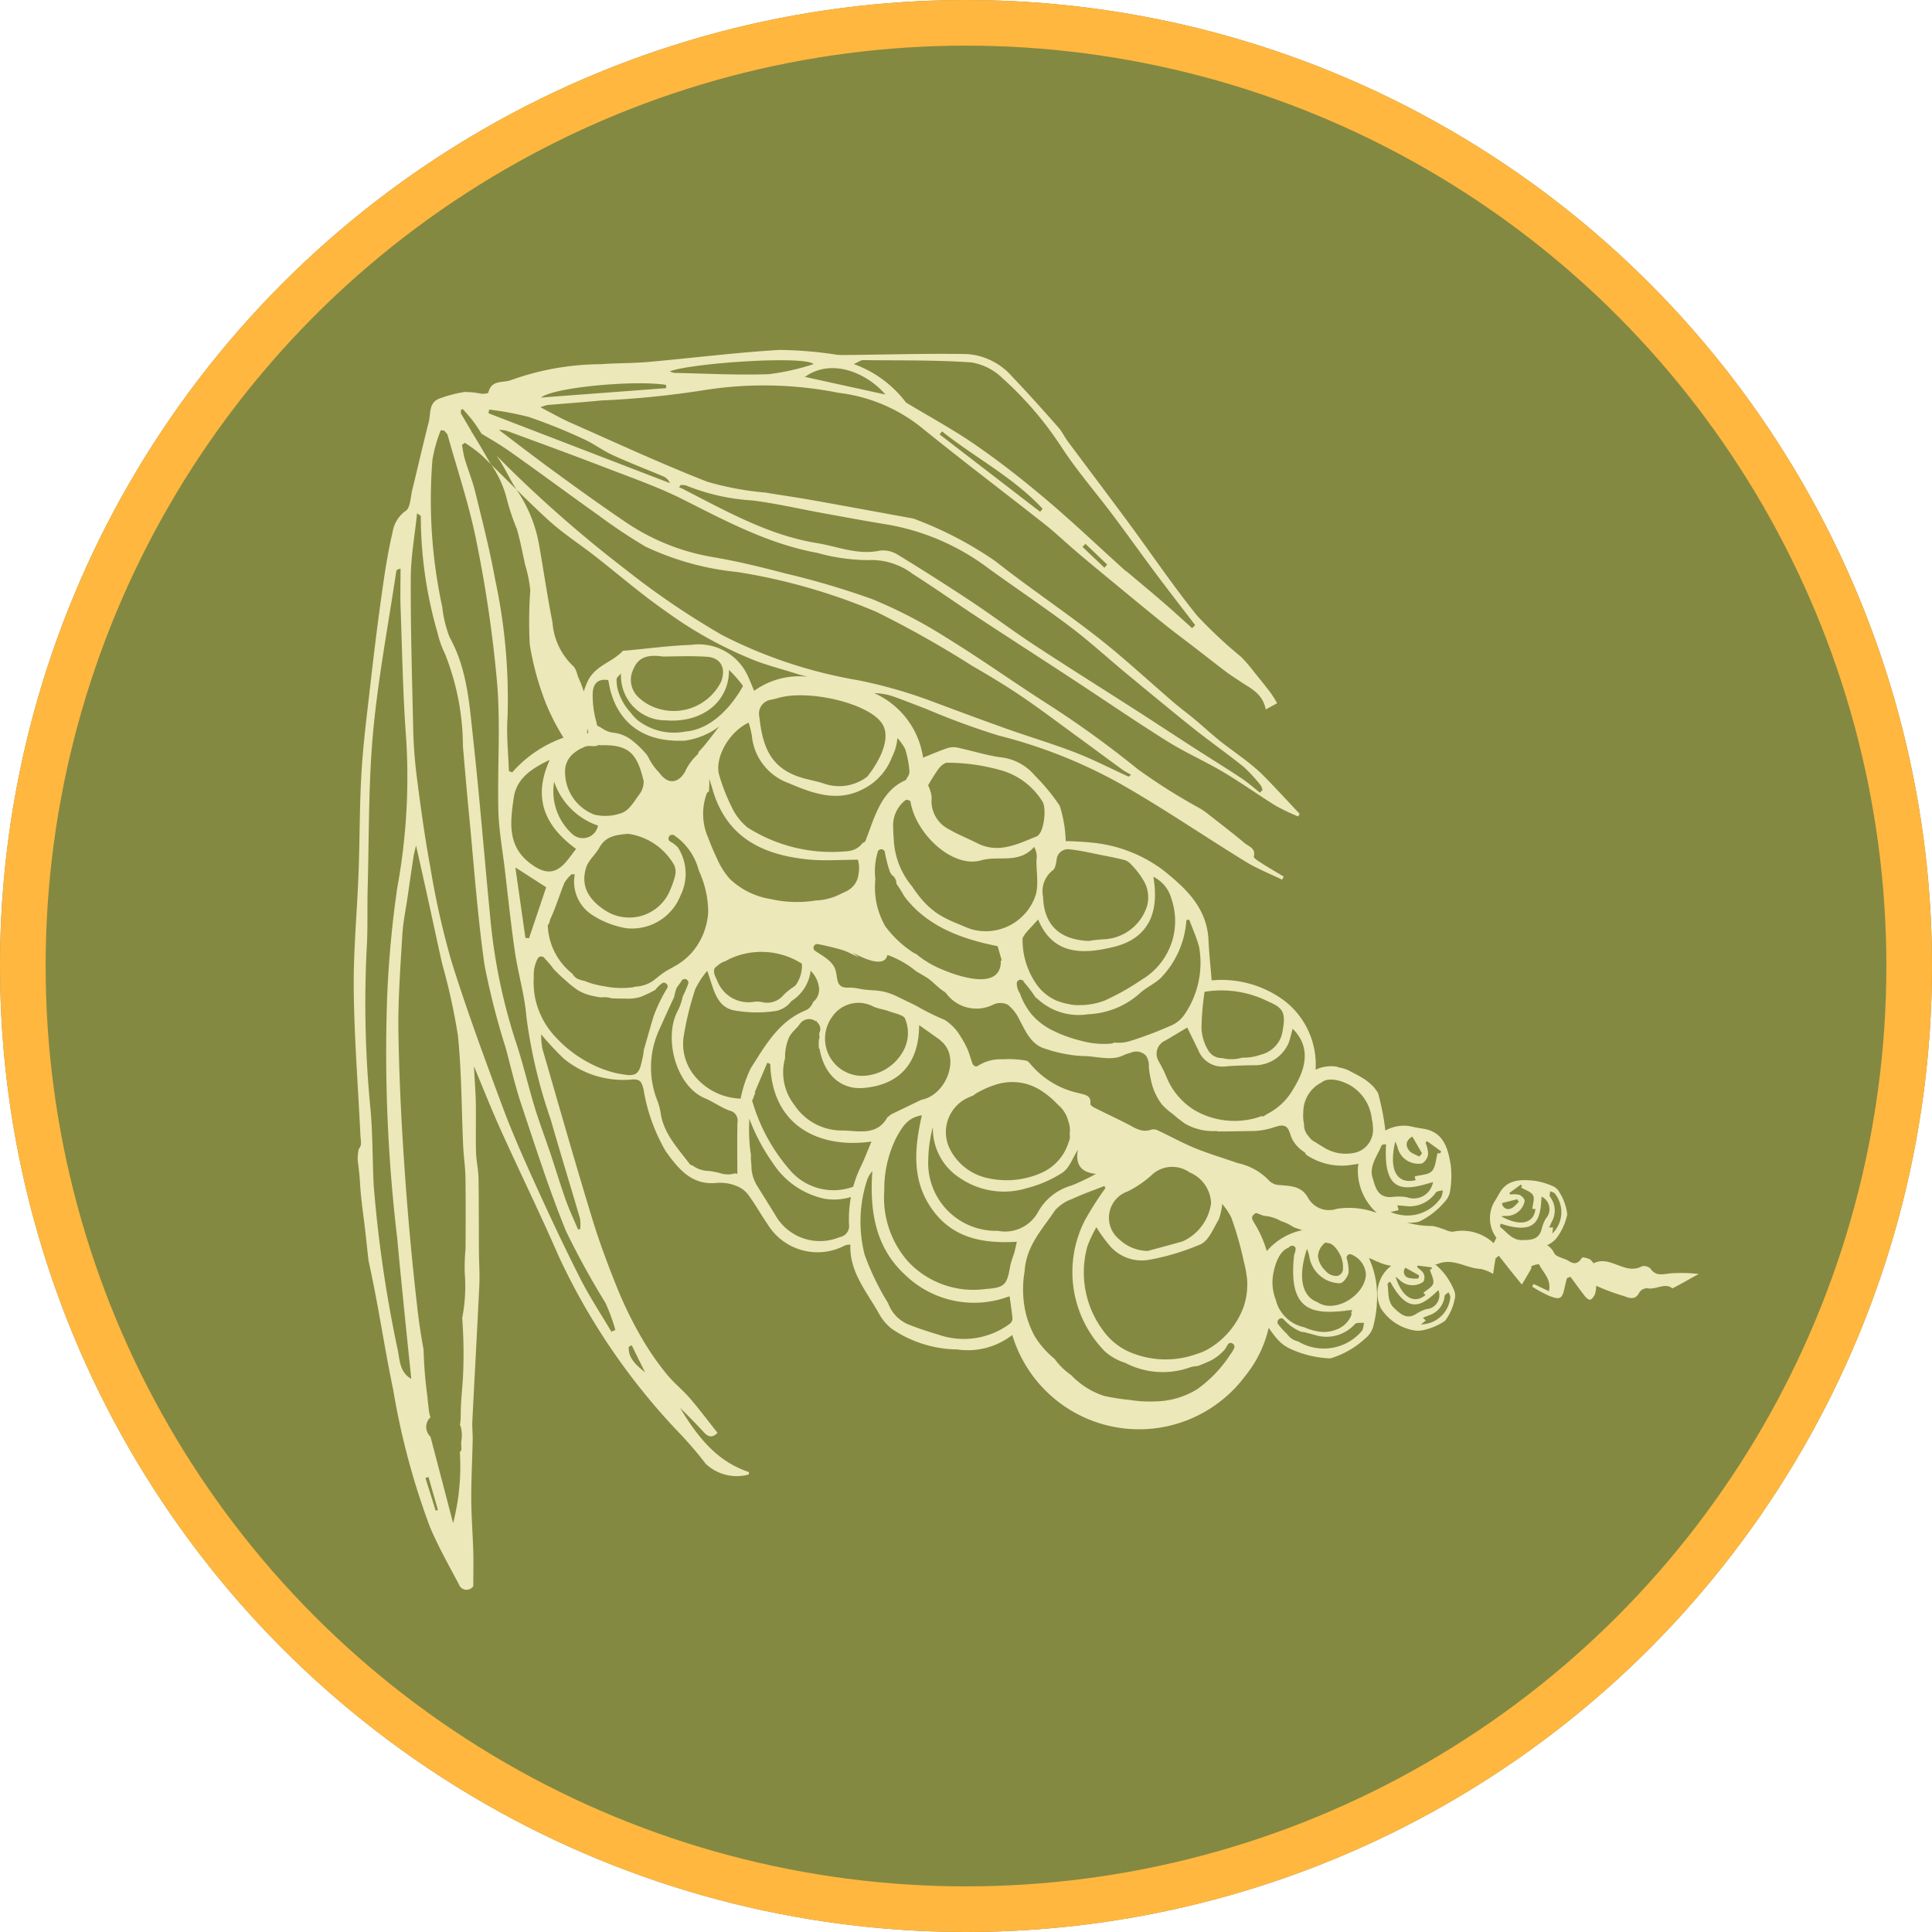<svg xmlns="http://www.w3.org/2000/svg" xmlns:xlink="http://www.w3.org/1999/xlink" width="127" height="127" viewBox="0 0 127 127">
  <defs>
    <clipPath id="clip-path">
      <rect id="Rectangle_476" data-name="Rectangle 476" width="88.425" height="81.512" fill="#ece8b9"/>
    </clipPath>
  </defs>
  <g id="conservacao" transform="translate(13799 4104.108)">
    <g id="Ellipse_379" data-name="Ellipse 379" transform="translate(-13799 -4104.108)" fill="#838941" stroke="#ffb73f" stroke-width="3">
      <circle cx="63.5" cy="63.5" r="63.5" stroke="none"/>
      <circle cx="63.5" cy="63.5" r="62" fill="none"/>
    </g>
    <g id="Group_1566" data-name="Group 1566" transform="translate(-13775.747 -4081.117)">
      <g id="Group_1560" data-name="Group 1560" clip-path="url(#clip-path)">
        <path id="Path_3382" data-name="Path 3382" d="M86.412,60.732c-.473.062-.848.133-1.167-.326a.607.607,0,0,0-.568-.156c-1.1.6-2.068-.745-3.158-.206-.038.019-.165-.214-.279-.264-.158-.068-.46-.151-.5-.094-.235.359-.469.474-.864.219-.308-.2-.822-.251-.958-.515a1.236,1.236,0,0,0-.47-.527c.076-.039.152-.082.228-.127a1.489,1.489,0,0,0,.424-.384,4.013,4.013,0,0,0,.671-1.505,3.437,3.437,0,0,0-.512-1.456.89.89,0,0,0-.444-.413,4.624,4.624,0,0,0-1.222-.355c-.875-.086-1.758-.1-2.285.825-.109.191-.212.387-.335.568a2.17,2.17,0,0,0,.138,2.356l-.176.36a3.008,3.008,0,0,0-2.629-.767c-.241.054-.534-.125-.8-.2a3.394,3.394,0,0,0-.6-.166,6.071,6.071,0,0,1-1.677-.227,2.284,2.284,0,0,0,.819-.064A5.08,5.08,0,0,0,71.7,56.023a1.3,1.3,0,0,0,.37-.729,6.074,6.074,0,0,0,.046-1.656c-.177-1.11-.45-2.194-1.767-2.424-.273-.047-.549-.085-.815-.154a2.437,2.437,0,0,0-1.722.27l0-.026a16.792,16.792,0,0,0-.475-2.433,2.819,2.819,0,0,0-.31-.431,3.578,3.578,0,0,0-.654-.532c-.247-.158-.508-.292-.769-.425a2.325,2.325,0,0,0-.819-.3.254.254,0,0,1-.131-.052,2.379,2.379,0,0,0-1.426.195,5.3,5.3,0,0,0-2.047-4.53,6.932,6.932,0,0,0-4.785-1.343c-.076-.939-.171-1.788-.208-2.64-.094-2.119-1.487-3.412-2.975-4.6a9.276,9.276,0,0,0-4.437-1.787A19.606,19.606,0,0,0,46.8,32.3a8.194,8.194,0,0,0-.393-2.324,12.943,12.943,0,0,0-1.628-1.979,3.447,3.447,0,0,0-2.36-1.219c-.932-.148-1.84-.435-2.765-.632a1.35,1.35,0,0,0-.678.058c-.5.169-.983.382-1.551.609a5.491,5.491,0,0,0-3.208-4.238,3.952,3.952,0,0,1,1.16.186c.751.259,1.487.56,2.232.84a49.774,49.774,0,0,0,4.8,1.764,32.9,32.9,0,0,1,7.857,3.095c2.857,1.61,5.569,3.477,8.367,5.194.754.463,1.593.79,2.393,1.179l.107-.2c-.49-.3-.985-.582-1.467-.89-.19-.122-.522-.332-.5-.427.144-.559-.339-.664-.6-.884-.838-.7-1.708-1.365-2.569-2.038a5.194,5.194,0,0,0-.469-.3,38.128,38.128,0,0,1-4.014-2.541,65.2,65.2,0,0,0-5.954-4.3c-2.24-1.435-4.408-2.986-6.676-4.374A30.751,30.751,0,0,0,34.1,16.4a52.189,52.189,0,0,0-5.7-1.689c-1.6-.422-3.218-.818-4.851-1.091a14.471,14.471,0,0,1-5.788-2.367c-1.49-1.009-2.951-2.06-4.4-3.119C12.071,7.2,10.815,6.228,9.546,5.271a1.687,1.687,0,0,1,.684.121c2.168.8,4.341,1.594,6.5,2.427,1.656.639,3.343,1.229,4.923,2.026,2.841,1.435,5.646,2.929,8.819,3.508a12.706,12.706,0,0,0,3.309.475,4.518,4.518,0,0,1,2.973.915c1.437.91,2.824,1.9,4.245,2.833,2.07,1.362,4.154,2.7,6.227,4.061,2.089,1.369,4.149,2.782,6.265,4.108,1.183.741,2.475,1.306,3.678,2.02,1.177.7,2.293,1.5,3.458,2.222a14.016,14.016,0,0,0,1.458.694l.09-.178c-.841-.89-1.665-1.8-2.532-2.664a14.66,14.66,0,0,0-1.386-1.132c-.44-.343-.9-.655-1.336-1.007-.559-.456-1.09-.944-1.643-1.407-.448-.375-.922-.719-1.366-1.1-1.65-1.414-3.24-2.9-4.948-4.24-2.224-1.743-4.582-3.315-6.8-5.066a24.423,24.423,0,0,0-5.132-2.7,1.706,1.706,0,0,0-.4-.12c-2.2-.4-4.4-.81-6.605-1.2-.983-.175-1.973-.312-2.957-.479a19.5,19.5,0,0,1-3.832-.713c-3.04-1.189-6.007-2.566-8.995-3.885-.645-.285-1.258-.642-1.971-1.01a2.539,2.539,0,0,1,.462-.147c1.186-.1,2.374-.188,3.56-.3a60.214,60.214,0,0,0,6.766-.682,25.023,25.023,0,0,1,8.786.176,10.782,10.782,0,0,1,5.389,2.216c2.682,2.179,5.441,4.263,8.154,6.4.731.577,1.407,1.224,2.117,1.83.6.514,1.209,1.018,1.819,1.52,1.3,1.07,2.589,2.144,3.9,3.2.685.554,1.4,1.076,2.093,1.614.68.523,1.354,1.054,2.038,1.571.273.207.567.387.849.581.691.477,1.54.8,1.744,1.886l.75-.41a7.775,7.775,0,0,0-.415-.669c-.36-.474-.735-.937-1.111-1.4a10.038,10.038,0,0,0-.835-.972,29.9,29.9,0,0,1-2.908-2.725c-1.591-1.975-3.013-4.085-4.52-6.127-1.314-1.781-2.651-3.545-3.972-5.32-.222-.3-.381-.651-.627-.928-1-1.129-2.005-2.259-3.049-3.35A4.294,4.294,0,0,0,40.243.281c-2.637-.04-5.276.037-7.914.065a5.474,5.474,0,0,1-.552-.014,25.922,25.922,0,0,0-3.815-.32C25.1.185,22.24.546,19.377.8c-1.047.093-2.1.071-3.153.15a17.676,17.676,0,0,0-5.836,1.027c-.545.235-1.332-.048-1.538.836-.014.061-.3.089-.46.078a5.572,5.572,0,0,0-1.112-.115A8.584,8.584,0,0,0,5.654,3.2c-.741.26-.581.995-.724,1.551-.381,1.488-.72,2.987-1.086,4.479-.115.472-.118,1.158-.424,1.356a2.121,2.121,0,0,0-.87,1.424c-.334,1.407-.54,2.846-.742,4.281-.269,1.922-.5,3.851-.722,5.78-.216,1.9-.462,3.8-.576,5.709C.379,29.974.4,32.172.318,34.365.223,36.935-.026,39.5,0,42.072c.036,3.2.287,6.4.441,9.593.015.3.114.631-.1.852A2.382,2.382,0,0,0,.293,53.53c.042.387.093.768.114,1.157.046.887.165,1.755.277,2.635.107.846.189,1.7.287,2.543q.181.84.349,1.683c.449,2.269.8,4.558,1.274,6.82a48.31,48.31,0,0,0,2.426,9.042c.546,1.281,1.229,2.5,1.888,3.734a.532.532,0,0,0,.951.13c0-.768.017-1.5,0-2.237-.034-1.167-.128-2.333-.133-3.5-.006-1.284.066-2.568.093-3.852.009-.419-.043-.84-.022-1.257.148-2.987.318-5.972.459-8.96.034-.721-.022-1.445-.027-2.168-.01-1.614,0-3.229-.027-4.843-.011-.58-.15-1.157-.164-1.736-.028-1.121.007-2.243-.015-3.364C8,48.593,7.937,47.832,7.9,47.1c.581,1.385,1.136,2.8,1.76,4.178,1.261,2.79,2.61,5.542,3.831,8.35A43.047,43.047,0,0,0,21.6,71.412c.535.584,1.057,1.185,1.534,1.817a2.975,2.975,0,0,0,2.823.71c.012-.005.009-.042.032-.164-2.139-.69-3.416-2.369-4.536-4.213.538.514,1.056,1.049,1.56,1.595.277.3.545.4.9.039-.617-.779-1.193-1.551-1.82-2.278-.479-.555-1.07-1.016-1.527-1.587a17.962,17.962,0,0,1-1.584-2.28,26.165,26.165,0,0,1-1.563-3.132c-.643-1.58-1.248-3.181-1.746-4.812-1.133-3.71-2.194-7.443-3.273-11.169A5.309,5.309,0,0,1,12.32,45a19.645,19.645,0,0,0,1.474,1.586,6.142,6.142,0,0,0,4.5,1.383c.537-.03.619.144.749.614a11.973,11.973,0,0,0,1.478,4.126c.844,1.155,1.707,2.247,3.389,2.055a2.853,2.853,0,0,1,1.238.2,1.779,1.779,0,0,1,.788.587c.456.619.83,1.3,1.268,1.932a3.847,3.847,0,0,0,5.114,1.381,1.533,1.533,0,0,1,.329-.042c-.075,1.821,1.1,3.118,1.9,4.577a3.327,3.327,0,0,0,.8.945,7.8,7.8,0,0,0,4.326,1.371,4.76,4.76,0,0,0,3.616-.952,8.7,8.7,0,0,0,15.3,2.711,7.757,7.757,0,0,0,1.555-3.184,7.011,7.011,0,0,0,.576.757,2.539,2.539,0,0,0,.771.591,6.818,6.818,0,0,0,2.715.664,5.83,5.83,0,0,0,2.275-1.3,1.508,1.508,0,0,0,.554-.866A7.83,7.83,0,0,0,67.266,62a5.83,5.83,0,0,0-.532-2.29,2.446,2.446,0,0,1,.352.143c.062.032.124.061.186.088l.019,0a.22.22,0,0,1,.115.054,3.574,3.574,0,0,0,.792.224,2.265,2.265,0,0,0-.682,2.79c.014.024.03.047.045.069a3.241,3.241,0,0,0,2.082,1.372,1.506,1.506,0,0,0,.572.012,4.016,4.016,0,0,0,1.523-.631,3.433,3.433,0,0,0,.629-1.409.886.886,0,0,0-.038-.6,4.6,4.6,0,0,0-.643-1.1,5.176,5.176,0,0,0-.613-.619.247.247,0,0,0,.16,0c1.022-.436,1.889.282,2.841.318a2.655,2.655,0,0,1,.821.329c.052-.331.1-.664.158-1,.006-.035.063-.06.218-.2.264.336.519.666.779.992.243.305.492.606.737.909.2-.34.406-.678.6-1.021.033-.058.014-.183.049-.2a1.514,1.514,0,0,1,.476-.119c.248.541.83.966.654,1.776l-1.012-.477-.086.178a9.174,9.174,0,0,0,1.1.6c.757.293.874.208,1.039-.579.04-.193.093-.384.141-.576l.227-.1c.3.4.592.816.9,1.211.1.132.264.309.393.3s.247-.216.325-.362a2.107,2.107,0,0,0,.081-.554,13.281,13.281,0,0,0,1.638.622c.389.093.887.466,1.206-.2a.622.622,0,0,1,.536-.256c.5.118,1.189-.4,1.618.01.594-.291,1.159-.641,1.743-.949a10.016,10.016,0,0,0-2.013-.03M45.125,10.654,38.517,5.569l.151-.207c2.174,1.736,4.7,3.023,6.613,5.09l-.156.2m4.219,3.676-1.437-1.369.192-.2,1.432,1.365-.187.205M33.476.682c2.381.027,4.768-.014,7.139.152A3.833,3.833,0,0,1,42.678,1.9,22.827,22.827,0,0,1,46.5,6.36c1.026,1.581,2.277,3.015,3.412,4.527.939,1.251,1.845,2.528,2.781,3.781.862,1.154,1.746,2.291,2.62,3.435l-.2.2c-.62-.556-1.233-1.121-1.863-1.665-.794-.687-1.6-1.356-2.405-2.032-.054-.045-.118-.077-.17-.124-1.7-1.532-3.352-3.109-5.094-4.585-1.494-1.266-3.04-2.484-4.648-3.6C39.461,5.274,37.882,4.421,36.354,3.5a.222.222,0,0,1-.058-.04A7.456,7.456,0,0,0,32.866.94c.347-.151.478-.259.609-.258M34.95,2.944l-5.293-1.16c1.829-1.3,4.164-.174,5.293,1.16m-4.724-2a15.564,15.564,0,0,1-2.931.661c-2.077.073-4.159-.042-6.239-.085a1.043,1.043,0,0,1-.276-.1C22.135.886,29.566.366,30.226.94m-9.7,1.37c.006.071.013.142.018.213l-8.236.62c.859-.688,6.244-1.158,8.218-.833M18.078,65.539l.194-.1.88,1.786c-.552-.464-1.123-.918-1.074-1.688M69.934,60.2l.928.118-.006.115-.118.036c.087.31.287.642.221.906-.06.241-.41.409-.65.625l.143.133c-.627.545-1.46.354-1.968-1.185a1.58,1.58,0,0,1,.245.181,1.218,1.218,0,0,0,1.582.135.593.593,0,0,0,.019-.529c-.08-.173-.279-.29-.426-.432l.03-.1m.1.645-.049.2a1.8,1.8,0,0,1-.653-.04.409.409,0,0,1-.2-.666l.9.505m-.446-9.128.642,1.113-.189.206c-.235-.136-.543-.218-.687-.424-.158-.229-.284-.583.234-.895m-1.121.338a1.845,1.845,0,0,1,.145.353,1.4,1.4,0,0,0,1.634,1.072.874.874,0,0,0,.381-.607,2.169,2.169,0,0,0-.17-.752l.1-.1.932.675-.085.132-.153-.026c-.117.413-.124.916-.376,1.187-.23.247-.725.241-1.134.355,0,.012.034.124.065.238-1.056.275-1.834-.431-1.34-2.523m-4.846-3.894c.385-.339,1.2-.212,1.94.218a2.933,2.933,0,0,1,1.367,2.194,2.6,2.6,0,0,1,.07.5c0,.028.006.056.009.084L67,51.17a1.555,1.555,0,0,1-1.067,1.582,2.73,2.73,0,0,1-2.224-.354c-.151-.09-.32-.19-.483-.3a1.15,1.15,0,0,1-.471-.413,1.062,1.062,0,0,1-.285-.746c0-.006,0-.012,0-.017a2.764,2.764,0,0,1-.051-.806,2.183,2.183,0,0,1,1.2-1.952M61.481,45.5c.088-.263.148-.535.238-.868,1.258,1.237.827,2.709.05,3.945a4.073,4.073,0,0,1-1.72,1.656c-.1.049-.219.18-.3.16l-.081-.018c-.111.044-.224.082-.341.117a5.229,5.229,0,0,1-4.092-.528,4.572,4.572,0,0,1-1.5-1.536c-.225-.363-.35-.753-.54-1.131-.045-.089-.09-.175-.133-.259-.058-.1-.114-.2-.165-.3a.94.94,0,0,1,.437-1.319c.462-.267.919-.545,1.456-.865l.729,1.492A1.7,1.7,0,0,0,57.385,47.1q.971-.066,1.946-.068a2.425,2.425,0,0,0,2.15-1.529M55.92,42.206a6.863,6.863,0,0,1,4.232.657c1.029.433,1.142.792.855,2.171a1.912,1.912,0,0,1-1.39,1.307l-.058.022a3.425,3.425,0,0,1-1.155.172,2.5,2.5,0,0,1-1.324.025A1.014,1.014,0,0,1,56.2,46.1a3.031,3.031,0,0,1-.473-1.525,18.765,18.765,0,0,1,.2-2.365M54.725,37.5l.191-.047c.223.607.5,1.2.658,1.823a6.016,6.016,0,0,1-.983,4.451,2.077,2.077,0,0,1-.986.748,24.3,24.3,0,0,1-2.647.989,2.654,2.654,0,0,1-.992.076.255.255,0,0,1-.142.066,5.531,5.531,0,0,1-2.049-.192,8.914,8.914,0,0,1-1.782-.643,4.419,4.419,0,0,1-1.441-1.093,4.568,4.568,0,0,1-.758-1.361,1.2,1.2,0,0,1-.21-.671.246.246,0,0,1,.476-.075,9.821,9.821,0,0,1,.8,1.063c0-.013.007-.026.011-.039a3.962,3.962,0,0,0,3.383,1.087,5.438,5.438,0,0,0,3.379-1.342c.413-.4.975-.636,1.4-1.027a6.018,6.018,0,0,0,1.7-3.811m-.969-1.365a4.478,4.478,0,0,1-1.979,5.278,15.732,15.732,0,0,1-2.412,1.36,4.529,4.529,0,0,1-1.641.306,2.633,2.633,0,0,1-.711-.065,4.044,4.044,0,0,1-.814-.228,3.144,3.144,0,0,1-1.241-.963,5.068,5.068,0,0,1-1-3.092.222.222,0,0,1,.084-.183.648.648,0,0,1,.1-.17c.246-.3.517-.576.838-.927.995,2.393,3.011,2.278,4.974,1.8,2.241-.546,3.02-2.216,2.6-4.611a2.271,2.271,0,0,1,1.2,1.494m-7.81-1.916c.166-.115.212-.448.252-.691a.743.743,0,0,1,.83-.691c.791.082,1.57.274,2.352.426.411.08.822.162,1.227.267a.823.823,0,0,1,.409.222,5.373,5.373,0,0,1,.972,1.274,2.165,2.165,0,0,1,.159,1.523,3.119,3.119,0,0,1-2.792,2.2,9.46,9.46,0,0,0-1.055.113c-1.979-.089-2.939-1.117-2.993-2.911a1.742,1.742,0,0,1,.637-1.732m-7.491-6.693c.136-.179.4-.4.582-.38a12.945,12.945,0,0,1,3.638.535A4.7,4.7,0,0,1,45.3,29.745c.242.488.072,2.053-.422,2.25-1.238.493-2.489,1.149-3.88.446-.622-.314-1.275-.569-1.874-.92a2.073,2.073,0,0,1-1.131-2.09,2.53,2.53,0,0,0-.234-.8,12.743,12.743,0,0,1,.7-1.109m-1.876,2.1c.315,2.189,2.779,4.484,4.664,3.941,1.15-.331,2.479.261,3.476-.88a1.272,1.272,0,0,1,.155.872s0,.009,0,.013c-.007.61.093,1.222.033,1.832a3.19,3.19,0,0,1-.055.353,3.456,3.456,0,0,1-4.288,2.329c-.314-.113-.624-.249-.939-.382a7.546,7.546,0,0,1-1.224-.616,5.328,5.328,0,0,1-1.1-.994,8.151,8.151,0,0,1-.6-.811,5.165,5.165,0,0,1-1.21-3.16,5.27,5.27,0,0,1-.027-.625,2.111,2.111,0,0,1,.778-1.871.224.224,0,0,1,.3.05l.033-.051m-2.137,3.385a.245.245,0,0,1,.468,0,7.982,7.982,0,0,0,.365,1.39l.014-.022c.021.046.042.09.063.135a.679.679,0,0,1,.321.557c0,.012,0,.024,0,.036a8.377,8.377,0,0,1,.511.815c1.457,1.938,3.647,2.793,6.142,3.286l.143.5a.943.943,0,0,1,.027.095c.03.1.061.214.1.333l-.06.03c.035,2.137-3.171.91-4.223.415a6.4,6.4,0,0,1-1.348-.863.729.729,0,0,1-.19-.093,7.072,7.072,0,0,1-1.83-1.718,5.111,5.111,0,0,1-.675-2.831.716.716,0,0,1,.022-.231,4.444,4.444,0,0,1,.153-1.829m1.3-7.479a3.941,3.941,0,0,1,.5.7,6.771,6.771,0,0,1,.284,1.474.625.625,0,0,1-.171.438.2.2,0,0,1-.125.167c-1.591.724-2.007,2.459-2.584,3.944a.249.249,0,0,1-.2.161.112.112,0,0,1-.006.014,1.331,1.331,0,0,1-1,.529A10.288,10.288,0,0,1,25.88,31.4a3.826,3.826,0,0,1-1.052-1.377A12.61,12.61,0,0,1,24.035,28c-.345-1.081.555-2.831,1.923-3.491a6.277,6.277,0,0,1,.213.867,3.674,3.674,0,0,0,2.411,3.109c1.391.594,2.879,1.171,4.412.611a4.225,4.225,0,0,0,.964-.5l.005,0a3.881,3.881,0,0,0,1.416-1.817,3.3,3.3,0,0,0,.358-1.251M27.408,36.109a5.056,5.056,0,0,1-2.68-1.317,5,5,0,0,1-.834-1.309c-.211-.452-.417-.917-.586-1.387a3.877,3.877,0,0,1-.1-2.932.208.208,0,0,1,.138-.119,8.134,8.134,0,0,0,.028-.841c.074.239.152.476.221.717.909,3.149,3.308,4.293,6.279,4.585,1.079.106,2.177.017,3.265.017a2.026,2.026,0,0,1,.047.917,1.412,1.412,0,0,1-.816,1.16,1.778,1.778,0,0,1-.256.116,3.915,3.915,0,0,1-1.747.487,7.783,7.783,0,0,1-2.962-.095m1.615,5.7a4.882,4.882,0,0,0-.748.587,1.4,1.4,0,0,1-1.373.5,1.591,1.591,0,0,0-.558-.036,2.2,2.2,0,0,1-2.461-1.424c-.257-.481-.28-.763.019-.933l.009-.009a1.362,1.362,0,0,1,.551-.31,2.406,2.406,0,0,1,.4-.207,4.953,4.953,0,0,1,4.546.348l.054.034a2.2,2.2,0,0,1-.436,1.45m-17.4-8.027c-1.551-1.161-1.331-2.747-1.107-4.318.188-1.315,1.2-1.938,2.371-2.507-1.136,2.481-.357,4.339,1.728,5.855-.219.287-.408.552-.615.8-.727.881-1.428.88-2.377.169m1.028,1.555c-.374,1.11-.751,2.23-1.129,3.35l-.237-.026c-.214-1.5-.428-3-.66-4.628l2.026,1.3m2.688-9.28c.208-.031.5.057.691-.04A.25.25,0,0,1,16.218,26c1.953-.073,2.426.636,2.84,2.353a1.374,1.374,0,0,1-.322.922c-.307.432-.629.976-1.073,1.157a3.139,3.139,0,0,1-1.838.129A2.991,2.991,0,0,1,13.9,27.545a1.5,1.5,0,0,1,.567-1.025,2.869,2.869,0,0,1,.449-.3.223.223,0,0,1,.093-.024.424.424,0,0,1,.044-.031.7.7,0,0,1,.289-.106m-.011-.842q.017-.157.028-.314l0,0a1.289,1.289,0,0,1,.057.3l-.087,0m5.149-.845c2.41.206,4.214-1.216,4.186-3.314a8.216,8.216,0,0,1,.879.993c.015.024.029.049.042.072-.353.647-1.694,2.824-3.8,2.989a3.883,3.883,0,0,1-3.145-.764,3.617,3.617,0,0,1-.471-.522l0,0a3.592,3.592,0,0,1-.826-1.524,2.717,2.717,0,0,1-.066-.62c0-.132.191-.262.293-.393a2.93,2.93,0,0,0,2.912,3.087m-2.16-3.22c.293-.809.808-1.154,2-.976.734,0,1.827-.057,2.912.018.915.064,1.259.777.906,1.654a3.482,3.482,0,0,1-4.146,1.747,3.225,3.225,0,0,1-1.25-.715,1.565,1.565,0,0,1-.425-1.728M21.728,25.7a4.822,4.822,0,0,0,2.3-.941c-.3.388-.592.778-.9,1.159-.146.182-.3.353-.466.523a.225.225,0,0,1-.071.172,3.685,3.685,0,0,0-.715.925c-.022.042-.045.085-.068.128a.377.377,0,0,1-.106.181,1.081,1.081,0,0,1-.513.463c-.47.182-.841-.146-1.111-.513a3.9,3.9,0,0,1-.727-1.036c-.03-.05-.061-.1-.093-.145a6.337,6.337,0,0,0-1.026-.984,2.4,2.4,0,0,0-1.139-.456,1.658,1.658,0,0,1-.519-.144c-.166-.083-.312-.2-.481-.276a.2.2,0,0,1-.122-.216,6.363,6.363,0,0,1-.264-1.884c0-.551.22-1.072,1.019-.942.014.061.029.122.044.183.163,1.062.971,3.97,4.951,3.8m-.635,8.236a1.081,1.081,0,0,1,.031.676,6.558,6.558,0,0,1-.442,1.176A2.905,2.905,0,0,1,16.6,36.9c-1.214-.761-1.694-1.7-1.317-2.876.155-.481.622-.852.874-1.313.4-.73,1.072-.822,1.874-.891a4.128,4.128,0,0,1,3.066,2.115m-5.038-2.662a1.019,1.019,0,0,1-1.632.614A3.779,3.779,0,0,1,13.174,28.4a4.632,4.632,0,0,0,2.88,2.879m-3.207,6.437a1.362,1.362,0,0,1,.113-.372c.346-.753.578-1.557.9-2.323a2.319,2.319,0,0,1,.464-.542h.207a2.6,2.6,0,0,0,1.111,2.653,5.982,5.982,0,0,0,2.252.89,3.429,3.429,0,0,0,3.588-2.149,3.206,3.206,0,0,0-.17-3.156,1.935,1.935,0,0,0-.5-.384.229.229,0,0,1-.026-.389l-.057-.071c.027.017.055.034.084.051a.233.233,0,0,1,.244-.01,4.022,4.022,0,0,1,1.628,2.323A6.558,6.558,0,0,1,23.3,36.98a4.478,4.478,0,0,1-1.035,2.6,4.245,4.245,0,0,1-1.224.975c-.244.139-.5.269-.726.431-.208.146-.4.318-.6.468a2.223,2.223,0,0,1-1.2.412c-.056.016-.113.031-.169.043a5.657,5.657,0,0,1-1.914-.076A5.209,5.209,0,0,1,15.2,41.5a2.663,2.663,0,0,1-.5-.155.831.831,0,0,1-.326-.33A4.225,4.225,0,0,1,12.758,37.9a.217.217,0,0,1,.089-.188M34.7,24.526c.911,1.294-.9,3.483-.947,3.538h0a3.038,3.038,0,0,1-2.878.442c-.355-.115-.723-.194-1.087-.282-2.353-.568-2.9-2.039-3.126-4.1a.922.922,0,0,1,.769-1.119h0c.041-.01.084-.019.128-.026.109-.024.227-.054.354-.092h0c1.955-.567,5.86.327,6.782,1.637M21.486,8.893a1.088,1.088,0,0,1,.369.033,13.8,13.8,0,0,0,4.354.98c1.571.2,3.121.561,4.682.844,1.4.255,2.806.516,4.214.745a15.362,15.362,0,0,1,6.614,2.872c1.777,1.289,3.607,2.506,5.359,3.828,1.285.97,2.476,2.065,3.718,3.093,1.455,1.2,2.908,2.411,4.384,3.587,1.087.867,2.229,1.665,3.311,2.538a9.8,9.8,0,0,1,1.133,1.228.937.937,0,0,1,.115.3l-.171.168c-.412-.322-.805-.672-1.241-.96-1.032-.682-2.086-1.331-3.126-2-1.256-.81-2.5-1.633-3.76-2.441-2.24-1.438-4.5-2.851-6.723-4.312-1.386-.909-2.71-1.911-4.091-2.827q-2.389-1.585-4.837-3.079a1.843,1.843,0,0,0-1.206-.287c-1.449.314-2.78-.274-4.14-.495-3.183-.517-5.972-2.107-8.8-3.554-.083-.042-.171-.076-.256-.114l.1-.15M8.9,3.933a19.461,19.461,0,0,1,2.612.488,36.148,36.148,0,0,1,3.566,1.435c.676.3,1.28.765,1.955,1.074,1.079.495,2.191.919,3.285,1.381a.808.808,0,0,1,.463.455L8.861,4.177,8.9,3.933M7.063,3.915l.125,0c.239.283.506.561.711.848.178.25.341.5.5.754.639.384,1.283.762,1.891,1.19,1.948,1.374,3.861,2.8,5.8,4.177a36.38,36.38,0,0,0,3.08,2.053A18.3,18.3,0,0,0,25.21,14.61a38.924,38.924,0,0,1,9.147,2.621,67.528,67.528,0,0,1,6.269,3.53c1.09.633,2.174,1.281,3.218,1.986,1.217.822,2.389,1.711,3.577,2.576,1.033.754,2.059,1.518,3.094,2.27.181.132.387.23.582.344l-.155.129c-1.169-.535-2.315-1.127-3.512-1.591-1.478-.572-3-1.023-4.5-1.555-1.65-.587-3.291-1.2-4.933-1.813a31.116,31.116,0,0,0-4.9-1.393,30.835,30.835,0,0,1-8.881-2.959,52.253,52.253,0,0,1-6.367-4.328A82.865,82.865,0,0,1,9.384,6.959c.1.152.205.3.3.458.36.589.632,1.19,1.016,1.776.69.682,1.384,1.357,2.1,2.01.929.848,2,1.539,3,2.315,1.568,1.222,3.071,2.533,4.7,3.664a26.758,26.758,0,0,0,6.008,3.3c.855.312,1.74.54,2.607.819.229.074.474.132.717.193a5.05,5.05,0,0,0-3.51.928h0c-.165-.383-.3-.748-.476-1.1A3.553,3.553,0,0,0,22.167,19.4c-1.412.051-2.819.24-4.229.37-.093.008-.221-.006-.272.048-.7.743-1.809.936-2.3,2a4.634,4.634,0,0,0-.246.651,6.129,6.129,0,0,0-.327-.862c-.134-.286-.129-.6-.41-.853a4.385,4.385,0,0,1-1.32-2.849c-.341-1.7-.58-3.4-.882-5.093a9.182,9.182,0,0,0-1.44-3.555c-.014-.021-.029-.043-.042-.065-.562-.555-1.12-1.115-1.684-1.669A6.936,6.936,0,0,1,10.1,9.963a15.212,15.212,0,0,0,.633,1.844c.218.775.363,1.553.535,2.33a8.974,8.974,0,0,1,.337,1.668,29.588,29.588,0,0,0-.036,3.562,18.666,18.666,0,0,0,1.112,4A14.744,14.744,0,0,0,13.791,25.5a8.092,8.092,0,0,0-3.373,2.279L10.2,27.7c-.037-1.173-.17-2.351-.091-3.516a37.288,37.288,0,0,0-.824-9.131c-.345-1.927-.841-3.829-1.305-5.733C7.8,8.6,7.514,7.9,7.3,7.184c-.09-.3-.126-.614-.186-.922L7.3,6.114A9.693,9.693,0,0,1,8.372,6.9q.323.311.643.625c-.09-.15-.179-.3-.265-.451C8.443,6.538,8.124,6,7.8,5.47L7.73,5.4l.018-.027c-.231-.387-.462-.773-.687-1.16-.054-.094,0-.2,0-.3M2.906,65.809A84,84,0,0,1,1.313,54.94c-.092-1.772-.055-3.555-.241-5.316a71.89,71.89,0,0,1-.2-10.65c.052-1.215.011-2.434.045-3.651.094-3.389.045-6.791.354-10.161.326-3.555,1-7.078,1.528-10.615.009-.058.061-.109.278-.157,0,.823-.025,1.647,0,2.469.106,2.9.15,5.8.368,8.684a40.331,40.331,0,0,1-.584,9.823A69.8,69.8,0,0,0,2.2,42.46,103.026,103.026,0,0,0,2.86,58.415c.136,1.513.29,3.024.441,4.535.156,1.561.319,3.122.481,4.7-.741-.432-.75-1.154-.875-1.837m2.48,10.5L4.713,74.16l.2-.061.621,2.168-.152.045M7.349,59.084a13.58,13.58,0,0,0-.053,1.6,10.773,10.773,0,0,1-.166,2.956c.02.3.039.59.053.886.044.941.047,1.887.006,2.828-.038.854-.15,1.71-.157,2.565a4.273,4.273,0,0,1-.051.777.251.251,0,0,1,.051.093,2.194,2.194,0,0,1,.027,1.021c.008.15.014.3.016.449a.218.218,0,0,1-.1.194,15.007,15.007,0,0,1-.443,4.681c-.5-1.923-.988-3.776-1.487-5.683a.873.873,0,0,1-.064-1.215.184.184,0,0,1,.063-.05,2.889,2.889,0,0,1-.129-.685c-.038-.311-.064-.622-.105-.933a28.308,28.308,0,0,1-.219-2.837c-.153-.844-.287-1.691-.386-2.541q-.538-4.63-.859-9.283c-.209-3-.361-6.016-.408-9.026-.033-2.123.128-4.252.253-6.375.052-.883.238-1.758.364-2.637.124-.855.247-1.711.377-2.565.029-.191.085-.378.163-.715.3,1.32.554,2.469.808,3.619.307,1.392.6,2.786.915,4.176A40.907,40.907,0,0,1,6.851,45.1c.243,2.413.234,4.85.344,7.276.031.672.139,1.342.149,2.013.023,1.566.014,3.132.006,4.7m9.208,3.589a12.841,12.841,0,0,1,.642,1.756l-.262.116c-.681-1.153-1.424-2.274-2.03-3.465-1.006-1.978-1.952-3.988-2.87-6.009-.793-1.745-1.581-3.5-2.249-5.294C8.607,46.6,7.43,43.424,6.422,40.194A53.572,53.572,0,0,1,5.027,33.97c-.378-2.041-.655-4.1-.917-6.163A32.145,32.145,0,0,1,3.9,24.518c-.074-3.181-.166-6.363-.15-9.544.007-1.378.261-2.754.413-4.222.183.133.247.159.246.181a27.513,27.513,0,0,0,1.1,7.674A6.406,6.406,0,0,0,6,19.993,16.62,16.62,0,0,1,7.178,26.07c.132,1.536.263,3.072.412,4.605.316,3.257.544,6.526,1.006,9.762A48.573,48.573,0,0,0,10,45.927c.33,1.24.618,2.5,1.025,3.711.933,2.786,1.824,5.594,2.934,8.311a53.331,53.331,0,0,0,2.6,4.725M12.929,50.537c.63,2.2,1.306,4.38,1.945,6.574a2.609,2.609,0,0,1,.009.7l-.137.02c-.271-.644-.573-1.277-.807-1.935-.359-1.009-.665-2.036-1.005-3.051s-.725-2.023-1.039-3.05c-.429-1.405-.755-2.844-1.22-4.236a37.286,37.286,0,0,1-1.7-8.223c-.387-3.955-.7-7.917-1.135-11.867-.245-2.244-.394-4.521-1.542-6.58a7.726,7.726,0,0,1-.477-1.968,33.238,33.238,0,0,1-.648-9.688,9.268,9.268,0,0,1,.548-1.944l.229.026c.077.1.195.195.227.31.652,2.34,1.437,4.654,1.9,7.031a83.794,83.794,0,0,1,1.351,9.286c.225,2.765.01,5.563.079,8.344.032,1.3.272,2.589.425,3.882.214,1.808.4,3.62.664,5.42.21,1.431.642,2.839.755,4.274a33.917,33.917,0,0,0,1.574,6.674m6.03-3.839c-.085.33-.14.769-.486.929a1.157,1.157,0,0,1-.621.026,6.045,6.045,0,0,1-.732-.133,7.177,7.177,0,0,1-1.425-.531,8.114,8.114,0,0,1-2.356-1.737,5.358,5.358,0,0,1-1.382-2.5,5.613,5.613,0,0,1-.117-1.542,2.264,2.264,0,0,1,.278-1.224.27.27,0,0,1,.449.04,5.639,5.639,0,0,1,.561.665,9.506,9.506,0,0,0,.815.776,6.24,6.24,0,0,0,.818.648,3.119,3.119,0,0,0,.953.362c.173.039.348.07.523.094.054,0,.109,0,.165-.007a1.413,1.413,0,0,1,.539.069c.3.016.6.018.9.02a2.962,2.962,0,0,0,1.028-.115,8.819,8.819,0,0,0,.919-.434.214.214,0,0,1,.032-.013,2.122,2.122,0,0,1,.448-.444.211.211,0,0,1,.289.04.207.207,0,0,1,.043.292,10.5,10.5,0,0,0-.887,1.839c-.222.734-.425,1.475-.642,2.211a4.507,4.507,0,0,1-.113.673m6.27,4.079c-.024,1.061-.008,2.123-.008,3.39l-.163-.03-.015.007a1.657,1.657,0,0,1-1-.035,5.772,5.772,0,0,0-.718-.133,1.773,1.773,0,0,1-1.042-.354.346.346,0,0,1-.194-.1c-.789-1.051-1.733-2.015-1.918-3.411a4.088,4.088,0,0,0-.253-.872,5.925,5.925,0,0,1,.209-4.629c.306-.693.623-1.381.941-2.069a3.432,3.432,0,0,1,.154-.574c.092-.176.241-.313.331-.491a.244.244,0,0,1,.444.188,7.977,7.977,0,0,1-.368.849,3.712,3.712,0,0,1-.313.915c-.967,1.772-.149,4.97,1.785,5.778.554.232,1.052.608,1.614.807a.658.658,0,0,1,.515.762m.208-1.549a4.091,4.091,0,0,1-3.085-1.57,3.311,3.311,0,0,1-.64-2.637,20.03,20.03,0,0,1,.745-3,5.816,5.816,0,0,1,.783-1.194c.439,1.193.579,2.422,1.859,2.615a8.489,8.489,0,0,0,2.647.024,1.673,1.673,0,0,0,1.023-.646A2.763,2.763,0,0,0,30,41.04c.014-.072.025-.144.032-.216a1.854,1.854,0,0,1,.545,1.059,1.057,1.057,0,0,1-.385,1,.909.909,0,0,1-.453.528c-1.807.722-2.69,2.331-3.649,3.833a8.4,8.4,0,0,0-.659,1.987m5.153-3.9-.007.022a3.526,3.526,0,0,0,0,.587l.041-.005c.29,1.717,1.409,2.719,2.895,2.591,2.371-.2,3.645-1.637,3.654-4.129l1.253.887c.038.027.109.062.106.085a.024.024,0,0,1,0,.005c1.447,1.07.426,3.633-1.217,3.93l-1.972.953-.265.207c-.658,1.2-1.872.892-2.87.857a3.736,3.736,0,0,1-3.239-1.681,3.484,3.484,0,0,1-.609-3.069,3.308,3.308,0,0,1,.227-1.288c.179-.426.495-.613.749-.972a.74.74,0,0,1,1.03-.177c.026,0,.051-.01.079-.014,0,.022-.007.042-.01.063a.578.578,0,0,1,.17.745c0,.027,0,.053,0,.081a.559.559,0,0,1-.015.323m.829-1.426a2.087,2.087,0,0,1,2.771-.717c.317.135.675.174,1,.294.378.14.994.254,1.061.5a2.421,2.421,0,0,1-.045,1.961,3.142,3.142,0,0,1-2.8,1.787,2.445,2.445,0,0,1-1.991-3.826m15.592,8.158a3.234,3.234,0,0,1-1.824,2.055,5.629,5.629,0,0,1-3.5.335,3.626,3.626,0,0,1-2.538-2.012,2.491,2.491,0,0,1,1.447-3.36c.049-.023.1-.044.145-.064a1.878,1.878,0,0,1,.3-.2,6.107,6.107,0,0,1,1.279-.54,3.494,3.494,0,0,1,2.74.339,5.707,5.707,0,0,1,1.2.972c.054.048.108.1.161.148a2.021,2.021,0,0,1,.56.974,1.7,1.7,0,0,1,.085.868.675.675,0,0,1-.054.479m1.809,2.107a15.556,15.556,0,0,1-1.61.77A3.652,3.652,0,0,0,45,56.65a2.474,2.474,0,0,1-2.666,1.267,4.456,4.456,0,0,1-4.568-4.65,8.913,8.913,0,0,1,.305-2.177,3.861,3.861,0,0,0,1.758,3.344,5.139,5.139,0,0,0,4.43.675,8,8,0,0,0,2.335-1.018c.454-.311.668-.972,1.007-1.5-.171.929.168,1.5,1.218,1.584m-16.263,3.31a.737.737,0,0,1-.612.845,3.367,3.367,0,0,1-4.266-1.509c-.427-.684-.853-1.369-1.259-2.023l.008-.007a2.356,2.356,0,0,1-.283-1.167,4.58,4.58,0,0,1-.035-.726l-.016-.074A11.524,11.524,0,0,1,26,50.684a1.34,1.34,0,0,1,0-.147,12.969,12.969,0,0,0,1.6,3A5.369,5.369,0,0,0,30.91,55.8a3.729,3.729,0,0,0,1.771-.106,8.3,8.3,0,0,0-.126,1.789m.273-2.462a3.77,3.77,0,0,1-4.216-1.168,11.9,11.9,0,0,1-2.4-4.418.269.269,0,0,0-.028-.061l.052-.117c.016-.038.036-.075.051-.113a.674.674,0,0,1,.016-.069.738.738,0,0,1,.058-.138.648.648,0,0,1,.041-.088l-.046-.026.83-1.957.194.083c.118,4.165,3.329,5.578,6.654,5.1-.255.6-.449,1.126-.692,1.624a7.776,7.776,0,0,0-.509,1.342l-.007,0m10.294,9.015-.009.007a5.069,5.069,0,0,1-4.653.713c-.71-.211-1.417-.442-2.1-.72a2.439,2.439,0,0,1-1.233-1.359,17.329,17.329,0,0,1-1.541-3.182,8.791,8.791,0,0,1,.185-4.975,1.715,1.715,0,0,1,.162-.311c.046-.076.106-.144.16-.215-.184,2.584.18,5.007,2.143,6.812a6.52,6.52,0,0,0,6.731,1.469l.148-.048c.067.493.149.991.192,1.492a.454.454,0,0,1-.185.316m.282-4.6a7.577,7.577,0,0,0-.234.724c-.226,1.288-.318,1.5-1.643,1.589a5.88,5.88,0,0,1-5.09-1.811,6.355,6.355,0,0,1-1.56-4.668,7.565,7.565,0,0,1,.812-3.513c.362-.624.688-1.275,1.658-1.426-.491,2.18-.671,4.256.646,6.137,1.346,1.923,3.323,2.309,5.6,2.176-.068.286-.119.541-.191.792M57.864,65.65a2.134,2.134,0,0,1-.237.39l-.017.023a8.439,8.439,0,0,1-2.167,2.267,5.421,5.421,0,0,1-2.767.8,7.945,7.945,0,0,1-1.635-.094,14.143,14.143,0,0,1-1.722-.268,5.188,5.188,0,0,1-2.154-1.363,4.551,4.551,0,0,1-1.1-1.076,5.785,5.785,0,0,1-1.311-1.5,6.262,6.262,0,0,1-.584-1.531,6.883,6.883,0,0,1-.071-2.706c.1-1.7,1.171-2.769,1.994-4.013a2.715,2.715,0,0,1,1.137-.758c.687-.32,1.406-.571,2.112-.851l.071.136a21.7,21.7,0,0,0-1.346,2.11,7.444,7.444,0,0,0,1.314,8.632,3.611,3.611,0,0,0,1.328.745,5.312,5.312,0,0,0,4.266.3,1.721,1.721,0,0,1,.492-.085c.2-.071.392-.147.582-.234a3.089,3.089,0,0,0,1.211-.858q.1-.151.188-.308c.158-.275.55-.033.419.245M58.5,62.9a5.325,5.325,0,0,1-2.158,2.685l-.03.017a3.375,3.375,0,0,1-.908.412,6,6,0,0,1-4.534-.189,4.256,4.256,0,0,1-1.617-1.363,6.39,6.39,0,0,1-1.024-5.535,8.587,8.587,0,0,1,.589-1.249,9.472,9.472,0,0,0,.784,1.105,2.777,2.777,0,0,0,2.685,1.039,15.651,15.651,0,0,0,3.39-1.022c.535-.258.835-1.044,1.183-1.626a3.779,3.779,0,0,0,.226-1.023,4.313,4.313,0,0,1,.6.892,22.324,22.324,0,0,1,.825,2.9,7.6,7.6,0,0,1,.211,1.142A4.556,4.556,0,0,1,58.5,62.9m-7.631-7.571a6.752,6.752,0,0,0,1.647-1.138,1.969,1.969,0,0,1,2.429-.114,2.286,2.286,0,0,1,1.413,2.016,3.222,3.222,0,0,1-1.893,2.527c-.756.211-1.514.414-2.272.62a2.773,2.773,0,0,1-1.88-.769,1.83,1.83,0,0,1,.556-3.142m9.151,3.925a7.49,7.49,0,0,0-.875-1.935.254.254,0,0,1-.031-.079.263.263,0,0,1,.015-.355.23.23,0,0,1,.044-.035.188.188,0,0,1,.247-.071c.138.057.28.107.422.153a2.658,2.658,0,0,1,1.115.346,3.6,3.6,0,0,1,.564.24c.09.05.176.106.264.157.188.074.38.14.571.2a4.183,4.183,0,0,0-2.335,1.374m.421,1.515c.109-.606.377-1.514,1.021-1.744.12-.2.488-.146.45.125a1.563,1.563,0,0,1-.093.345c-.437,3.766,1.258,3.916,3.406,3.678a.235.235,0,0,1,.153-.018l.262-.032c-.025.058-.051.114-.078.167a.235.235,0,0,1,.015.173,1.676,1.676,0,0,1-.964.942,2.207,2.207,0,0,1-1.241.128,3.748,3.748,0,0,1-.893-.273,2.422,2.422,0,0,1-1.495-.985,2.1,2.1,0,0,1-.368-.805,3.1,3.1,0,0,1-.176-1.7m5.807,3.758a3.279,3.279,0,0,1-4.161.668,1.22,1.22,0,0,1-.7-.441c-.007-.01-.013-.021-.019-.031a5.293,5.293,0,0,1-.587-.645c-.2-.24.157-.561.361-.324a3.089,3.089,0,0,0,1.127.8c.053.008.1.017.155.03l0-.015c.333.088.6.149.868.232a2.514,2.514,0,0,0,2.527-.756c.128-.111.4-.059.6-.082-.052.189-.051.425-.167.56m.283-3.75C66.506,62.135,64.5,63.4,63.342,62.6c-.905-.326-1.351-1.444-.682-3.5a2.6,2.6,0,0,1,.154.493,2.067,2.067,0,0,0,2.028,1.771c.224-.033.5-.432.557-.7a3,3,0,0,0-.149-1.018l.041-.032a.2.2,0,0,1,.289-.14,1.52,1.52,0,0,1,.934,1.126l.03.028-.023.028a1.151,1.151,0,0,1,.006.129m-2.756-2.013a.19.19,0,0,1,.254-.046c.259-.014.531.292.663.506a1.859,1.859,0,0,1,.333,1.269.475.475,0,0,1-.366.379.921.921,0,0,1-.777-.338,1.53,1.53,0,0,1-.493-.951,1.184,1.184,0,0,1,.386-.819m3.442-2.043a5.146,5.146,0,0,0-2.6-.256,1.571,1.571,0,0,1-1.855-.682c-.442-.834-1.155-.812-1.9-.883a1,1,0,0,1-.657-.259,3.966,3.966,0,0,0-2.1-1.185c-.579-.205-1.166-.39-1.746-.59-.344-.118-.686-.242-1.023-.379-.818-.333-1.594-.765-2.4-1.141a.706.706,0,0,0-.469-.1c-.646.253-1.124-.115-1.641-.379-.7-.357-1.416-.691-2.12-1.045-.112-.056-.288-.175-.28-.246.07-.6-.382-.606-.754-.717A5.693,5.693,0,0,1,44.439,46.9a.6.6,0,0,0-.2-.162,6.281,6.281,0,0,0-1.571-.095,2.754,2.754,0,0,0-1.637.428c-.137.1-.307-.014-.357-.145-.122-.325-.2-.66-.342-.978a6.353,6.353,0,0,0-.446-.814,3.221,3.221,0,0,0-1.045-1.086,15.136,15.136,0,0,1-1.822-.9c-.39-.2-.785-.383-1.178-.573a4.093,4.093,0,0,0-1.173-.414c-.387-.061-.781-.057-1.169-.112-.194-.028-.385-.073-.579-.1s-.365-.011-.551-.02c-.707-.039-.541-.713-.716-1.2-.209-.581-.84-.882-1.316-1.212a.244.244,0,0,1,.187-.444,15.832,15.832,0,0,1,1.709.422c.331.136.661.294.985.459l-.4-.315c1.339.718,2.123.786,2.265.143a6.3,6.3,0,0,1,1.892,1.077c.223.133.45.262.674.4.4.248.7.624,1.091.884l.034.026a.608.608,0,0,1,.181.152,2.466,2.466,0,0,0,3.1.718,1.1,1.1,0,0,1,.948.02,2.87,2.87,0,0,1,.766,1c.421.781.759,1.631,1.722,1.9a9.286,9.286,0,0,0,2.016.44c.126.005.25.017.372.031.845-.02,1.806.326,2.614-.005a3.092,3.092,0,0,1,.6-.22.87.87,0,0,1,.991.208,1.173,1.173,0,0,1,.183.7,4.98,4.98,0,0,0,.123.819,3.926,3.926,0,0,0,.742,1.688,4.985,4.985,0,0,0,.739.644,8.763,8.763,0,0,0,.773.608,3.709,3.709,0,0,0,2.031.487.227.227,0,0,1,.119.024c.837.008,1.677-.022,2.516-.029a.241.241,0,0,1,.073-.012,4.562,4.562,0,0,0,1.126-.239c.249-.069.6-.2.822.013.194.185.238.55.362.779a2.248,2.248,0,0,0,.776.834.225.225,0,0,1,.114.166,4.15,4.15,0,0,0,3.146.664,2.216,2.216,0,0,0,.32-.053,2.164,2.164,0,0,0-.046.4c0,.035,0,.071,0,.107a3.769,3.769,0,0,0,1.234,2.712l-.028-.006m-.244-2.309c-.2-.707.234-1.3.519-1.922.027-.06.053-.12.078-.181a.087.087,0,0,1,.047-.039.539.539,0,0,1,.1-.031.674.674,0,0,1,.153,0c-.208,3.348,1.288,3.02,3.084,2.475a1.286,1.286,0,0,1-1.707,1,3.213,3.213,0,0,0-1-.016c-.913.066-1.083-.616-1.265-1.276m1.191,2.259.519-.119-.084-.317c.256.022.465.033.669.06a2.1,2.1,0,0,0,1.867-.908c.09-.1.3-.1.448-.142a1.246,1.246,0,0,1-.094.447,2.64,2.64,0,0,1-2.879,1.126l-.021,0a3.06,3.06,0,0,1-.426-.141M71.71,62.2c.022-.1.167-.166.256-.248.041.109.124.22.117.325a1.964,1.964,0,0,1-1.93,1.792l.315-.257-.188-.179c.189-.074.339-.14.493-.192A1.481,1.481,0,0,0,71.71,62.2m-.406-.378a.913.913,0,0,1-.79,1.241,2.557,2.557,0,0,0-.71.338c-.613.359-1.009-.028-1.407-.4-.467-.433-.352-1.038-.44-1.581,0-.028.041-.069.071-.1a.554.554,0,0,1,.106-.056c1.22,2.261,2.135,1.528,3.17.55m7.345-6.5c.1.05.241.074.308.156a1.964,1.964,0,0,1-.169,2.628l.051-.4H78.58c.086-.183.15-.335.226-.479a1.483,1.483,0,0,0-.172-1.545c-.051-.085.007-.235.015-.356m-2.165.521.1.179c-.165.146-.309.356-.5.421a.409.409,0,0,1-.6-.345l1-.254m-.753,1.1a1.218,1.218,0,0,0,1.241-.99c0-.134-.2-.337-.349-.4a1.768,1.768,0,0,0-.607-.021l-.05-.1.755-.552.075.087-.061.107c.276.166.65.268.784.507.122.216-.017.579-.042.9h.2c-.08.827-.817,1.261-2.243.492a1.554,1.554,0,0,1,.3-.037m-.37.629a.526.526,0,0,1,.038-.114c2.44.8,2.6-.358,2.679-1.78a.913.913,0,0,1,.28,1.444,2.587,2.587,0,0,0-.284.734c-.2.682-.751.674-1.294.68-.636.006-.969-.512-1.407-.846-.022-.017-.018-.079-.013-.118" transform="translate(0 0)" fill="#ece8b9"/>
      </g>
    </g>
  </g>
</svg>
